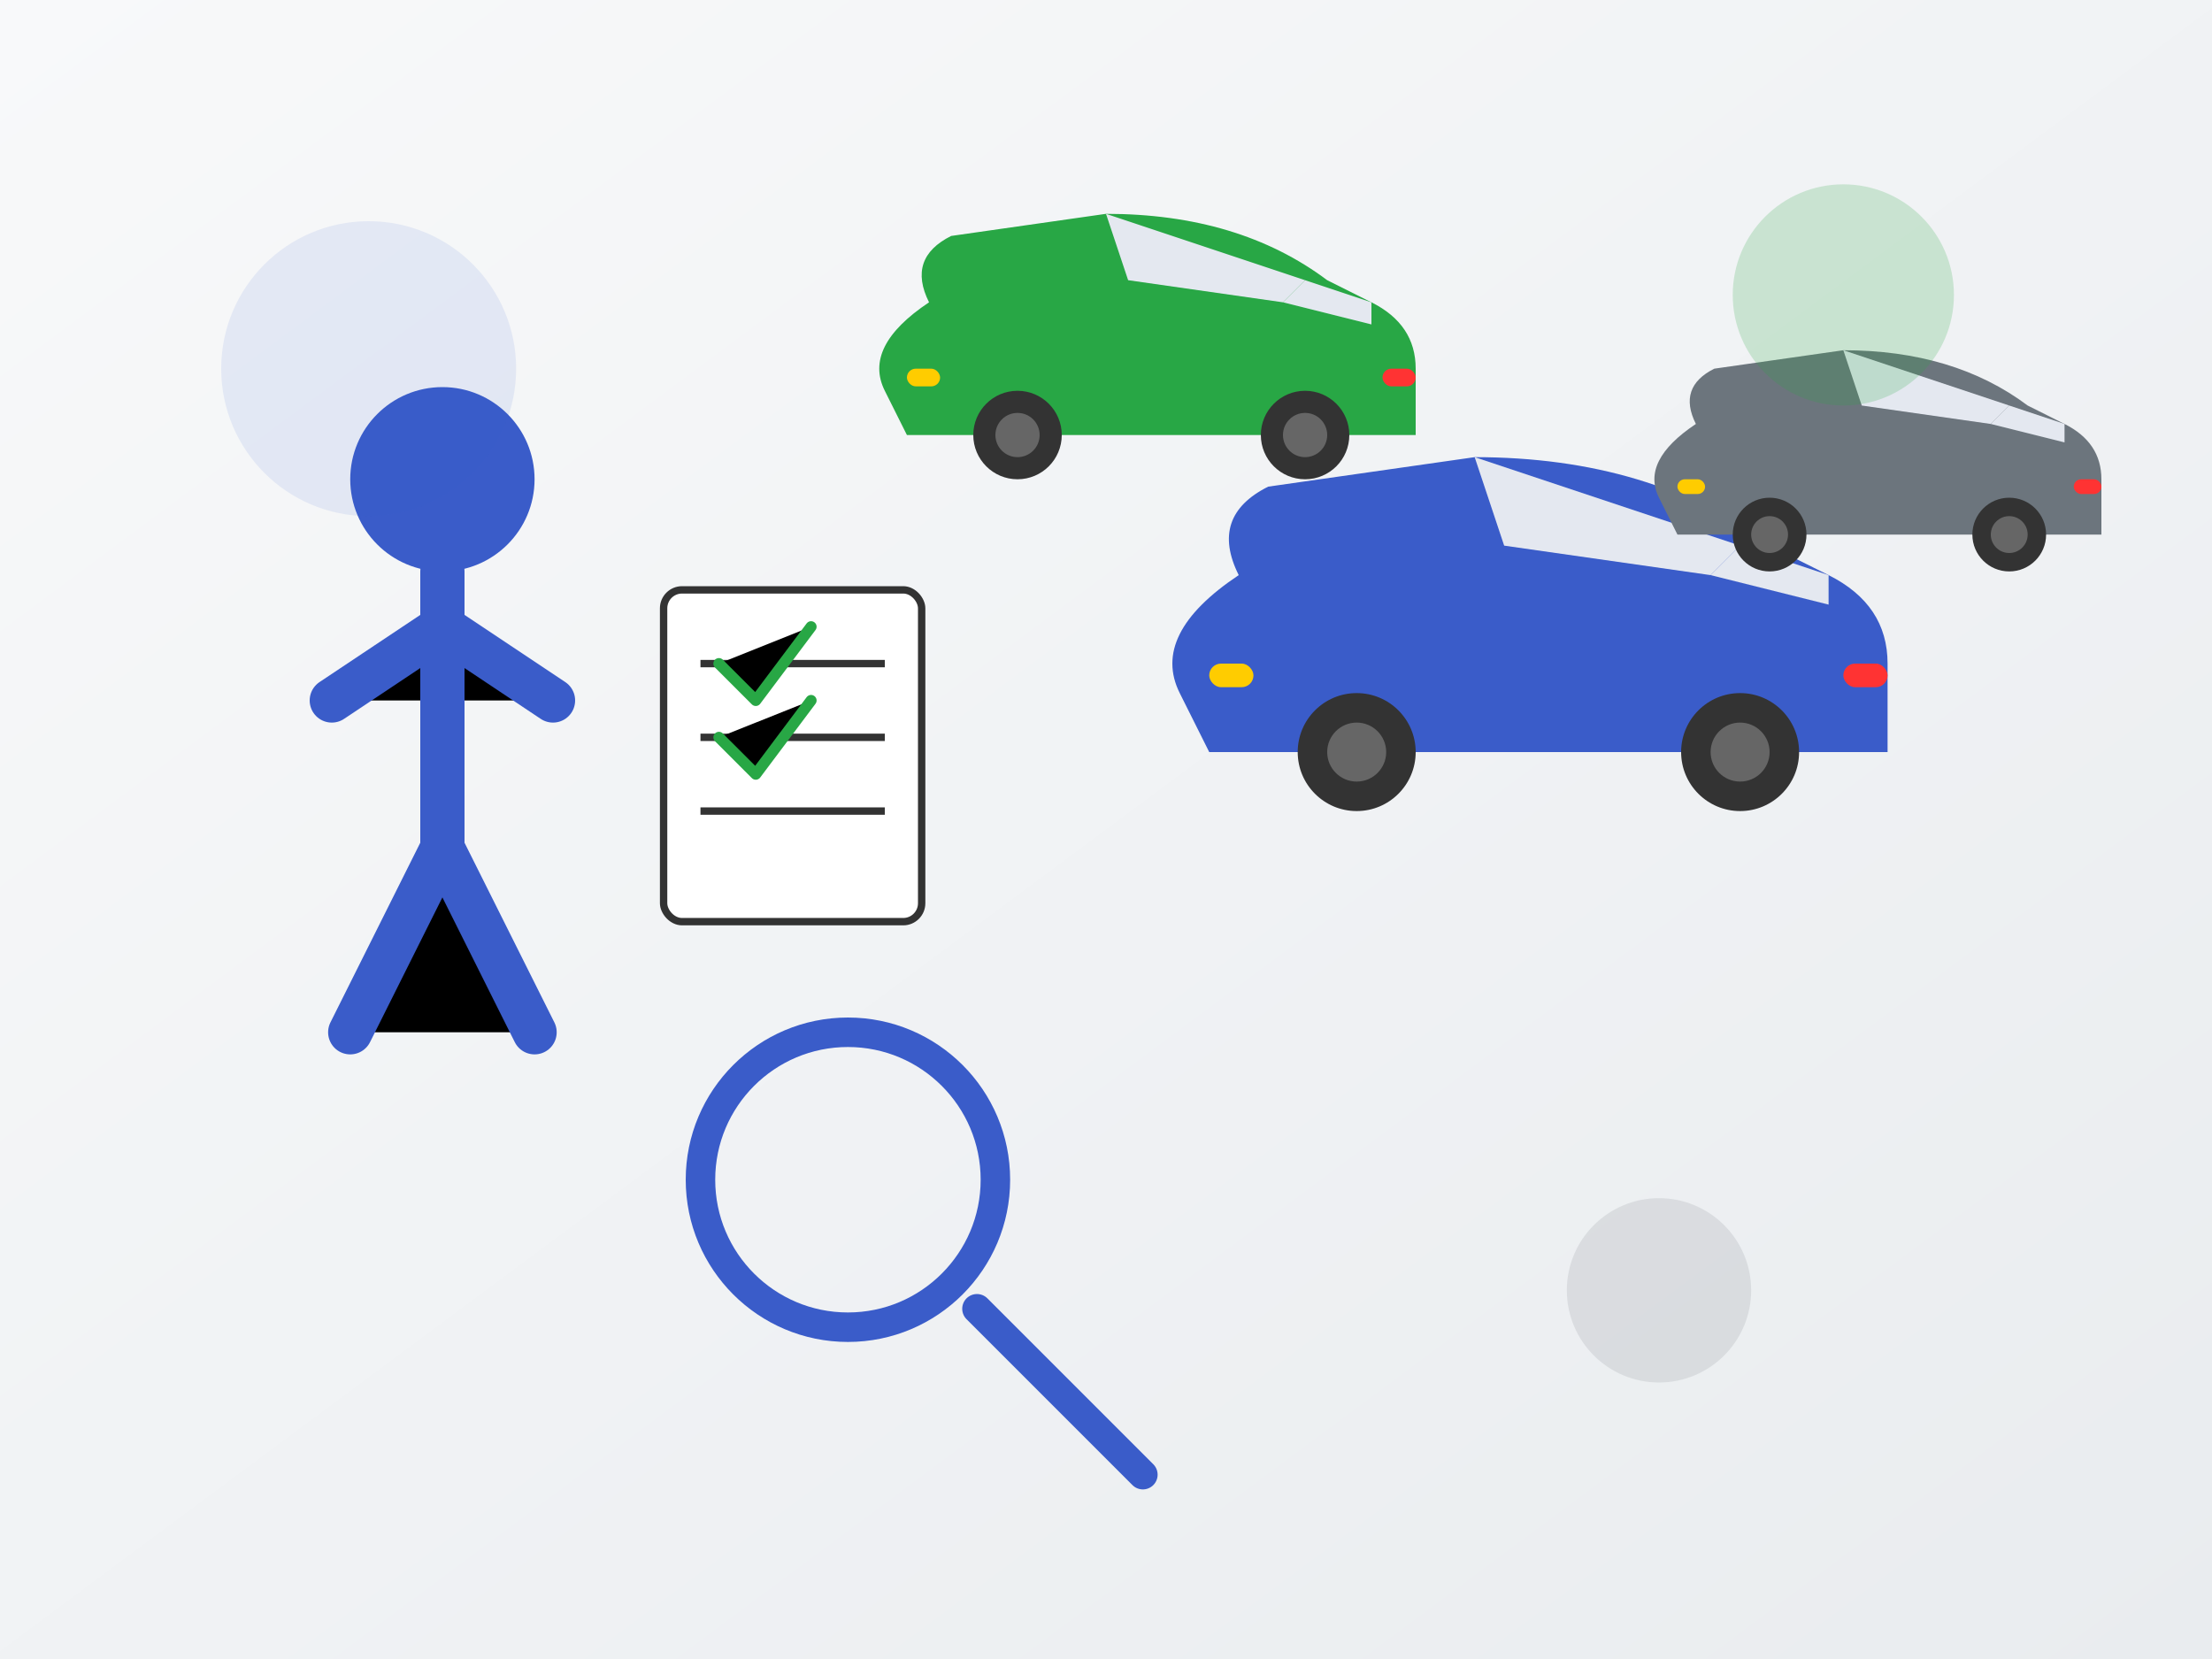 <svg xmlns="http://www.w3.org/2000/svg" viewBox="0 0 600 450">
  <defs>
    <linearGradient id="bg-gradient" x1="0%" y1="0%" x2="100%" y2="100%">
      <stop offset="0%" stop-color="#f8f9fa" />
      <stop offset="100%" stop-color="#e9ecef" />
    </linearGradient>
    <filter id="shadow" x="-10%" y="-10%" width="120%" height="130%">
      <feDropShadow dx="0" dy="5" stdDeviation="10" flood-color="#000" flood-opacity="0.2"/>
    </filter>
  </defs>
  
  <!-- Background -->
  <rect width="600" height="450" fill="url(#bg-gradient)" />
  
  <!-- Person with Checklist -->
  <g transform="translate(120, 200)">
    <!-- Person -->
    <circle cx="0" cy="-70" r="25" fill="#3a5cc9" />
    <path d="M0,-45 L0,30 M-30,-10 L0,-30 L30,-10 M-25,80 L0,30 L25,80" stroke="#3a5cc9" stroke-width="12" stroke-linecap="round" stroke-linejoin="round" />
    
    <!-- Checklist -->
    <g transform="translate(60, -40)">
      <rect x="0" y="0" width="70" height="90" rx="5" fill="white" stroke="#333" stroke-width="2" />
      <line x1="10" y1="20" x2="60" y2="20" stroke="#333" stroke-width="2" />
      <line x1="10" y1="40" x2="60" y2="40" stroke="#333" stroke-width="2" />
      <line x1="10" y1="60" x2="60" y2="60" stroke="#333" stroke-width="2" />
      
      <!-- Checkmarks -->
      <path d="M15,20 L25,30 L40,10" stroke="#28a745" stroke-width="3" stroke-linecap="round" stroke-linejoin="round" />
      <path d="M15,40 L25,50 L40,30" stroke="#28a745" stroke-width="3" stroke-linecap="round" stroke-linejoin="round" />
    </g>
  </g>
  
  <!-- Cars -->
  <g transform="translate(400, 180)" filter="url(#shadow)">
    <!-- Car 1 (front) -->
    <g transform="translate(0, 0) scale(0.8)">
      <path d="M-80,-30 Q-90,-50 -70,-60 L0,-70 Q60,-70 100,-40 L120,-30 Q140,-20 140,0 L140,30 L-90,30 L-100,10 Q-110,-10 -80,-30 Z" fill="#3a5cc9" />
      
      <!-- Windows -->
      <path d="M0,-70 L10,-40 L80,-30 L90,-40 Z" fill="#e4e8f0" />
      <path d="M90,-40 L80,-30 L120,-20 L120,-30 Z" fill="#e4e8f0" />
      
      <!-- Wheels -->
      <circle cx="-40" cy="30" r="20" fill="#333" />
      <circle cx="-40" cy="30" r="10" fill="#666" />
      <circle cx="90" cy="30" r="20" fill="#333" />
      <circle cx="90" cy="30" r="10" fill="#666" />
      
      <!-- Lights -->
      <rect x="-90" y="0" width="15" height="8" rx="4" fill="#ffcc00" />
      <rect x="125" y="0" width="15" height="8" rx="4" fill="#ff3333" />
    </g>
    
    <!-- Car 2 (behind) -->
    <g transform="translate(-100, -80) scale(0.6)">
      <path d="M-80,-30 Q-90,-50 -70,-60 L0,-70 Q60,-70 100,-40 L120,-30 Q140,-20 140,0 L140,30 L-90,30 L-100,10 Q-110,-10 -80,-30 Z" fill="#28a745" />
      
      <!-- Windows -->
      <path d="M0,-70 L10,-40 L80,-30 L90,-40 Z" fill="#e4e8f0" />
      <path d="M90,-40 L80,-30 L120,-20 L120,-30 Z" fill="#e4e8f0" />
      
      <!-- Wheels -->
      <circle cx="-40" cy="30" r="20" fill="#333" />
      <circle cx="-40" cy="30" r="10" fill="#666" />
      <circle cx="90" cy="30" r="20" fill="#333" />
      <circle cx="90" cy="30" r="10" fill="#666" />
      
      <!-- Lights -->
      <rect x="-90" y="0" width="15" height="8" rx="4" fill="#ffcc00" />
      <rect x="125" y="0" width="15" height="8" rx="4" fill="#ff3333" />
    </g>
    
    <!-- Car 3 (behind) -->
    <g transform="translate(100, -50) scale(0.5)">
      <path d="M-80,-30 Q-90,-50 -70,-60 L0,-70 Q60,-70 100,-40 L120,-30 Q140,-20 140,0 L140,30 L-90,30 L-100,10 Q-110,-10 -80,-30 Z" fill="#6c757d" />
      
      <!-- Windows -->
      <path d="M0,-70 L10,-40 L80,-30 L90,-40 Z" fill="#e4e8f0" />
      <path d="M90,-40 L80,-30 L120,-20 L120,-30 Z" fill="#e4e8f0" />
      
      <!-- Wheels -->
      <circle cx="-40" cy="30" r="20" fill="#333" />
      <circle cx="-40" cy="30" r="10" fill="#666" />
      <circle cx="90" cy="30" r="20" fill="#333" />
      <circle cx="90" cy="30" r="10" fill="#666" />
      
      <!-- Lights -->
      <rect x="-90" y="0" width="15" height="8" rx="4" fill="#ffcc00" />
      <rect x="125" y="0" width="15" height="8" rx="4" fill="#ff3333" />
    </g>
  </g>
  
  <!-- Magnifying Glass -->
  <g transform="translate(230, 320)">
    <circle cx="0" cy="0" r="40" fill="none" stroke="#3a5cc9" stroke-width="8" />
    <line x1="35" y1="35" x2="80" y2="80" stroke="#3a5cc9" stroke-width="8" stroke-linecap="round" />
  </g>
  
  <!-- Decorative Elements -->
  <circle cx="500" cy="80" r="30" fill="#28a745" opacity="0.2" />
  <circle cx="100" cy="100" r="40" fill="#3a5cc9" opacity="0.1" />
  <circle cx="450" cy="350" r="25" fill="#6c757d" opacity="0.15" />
</svg>
